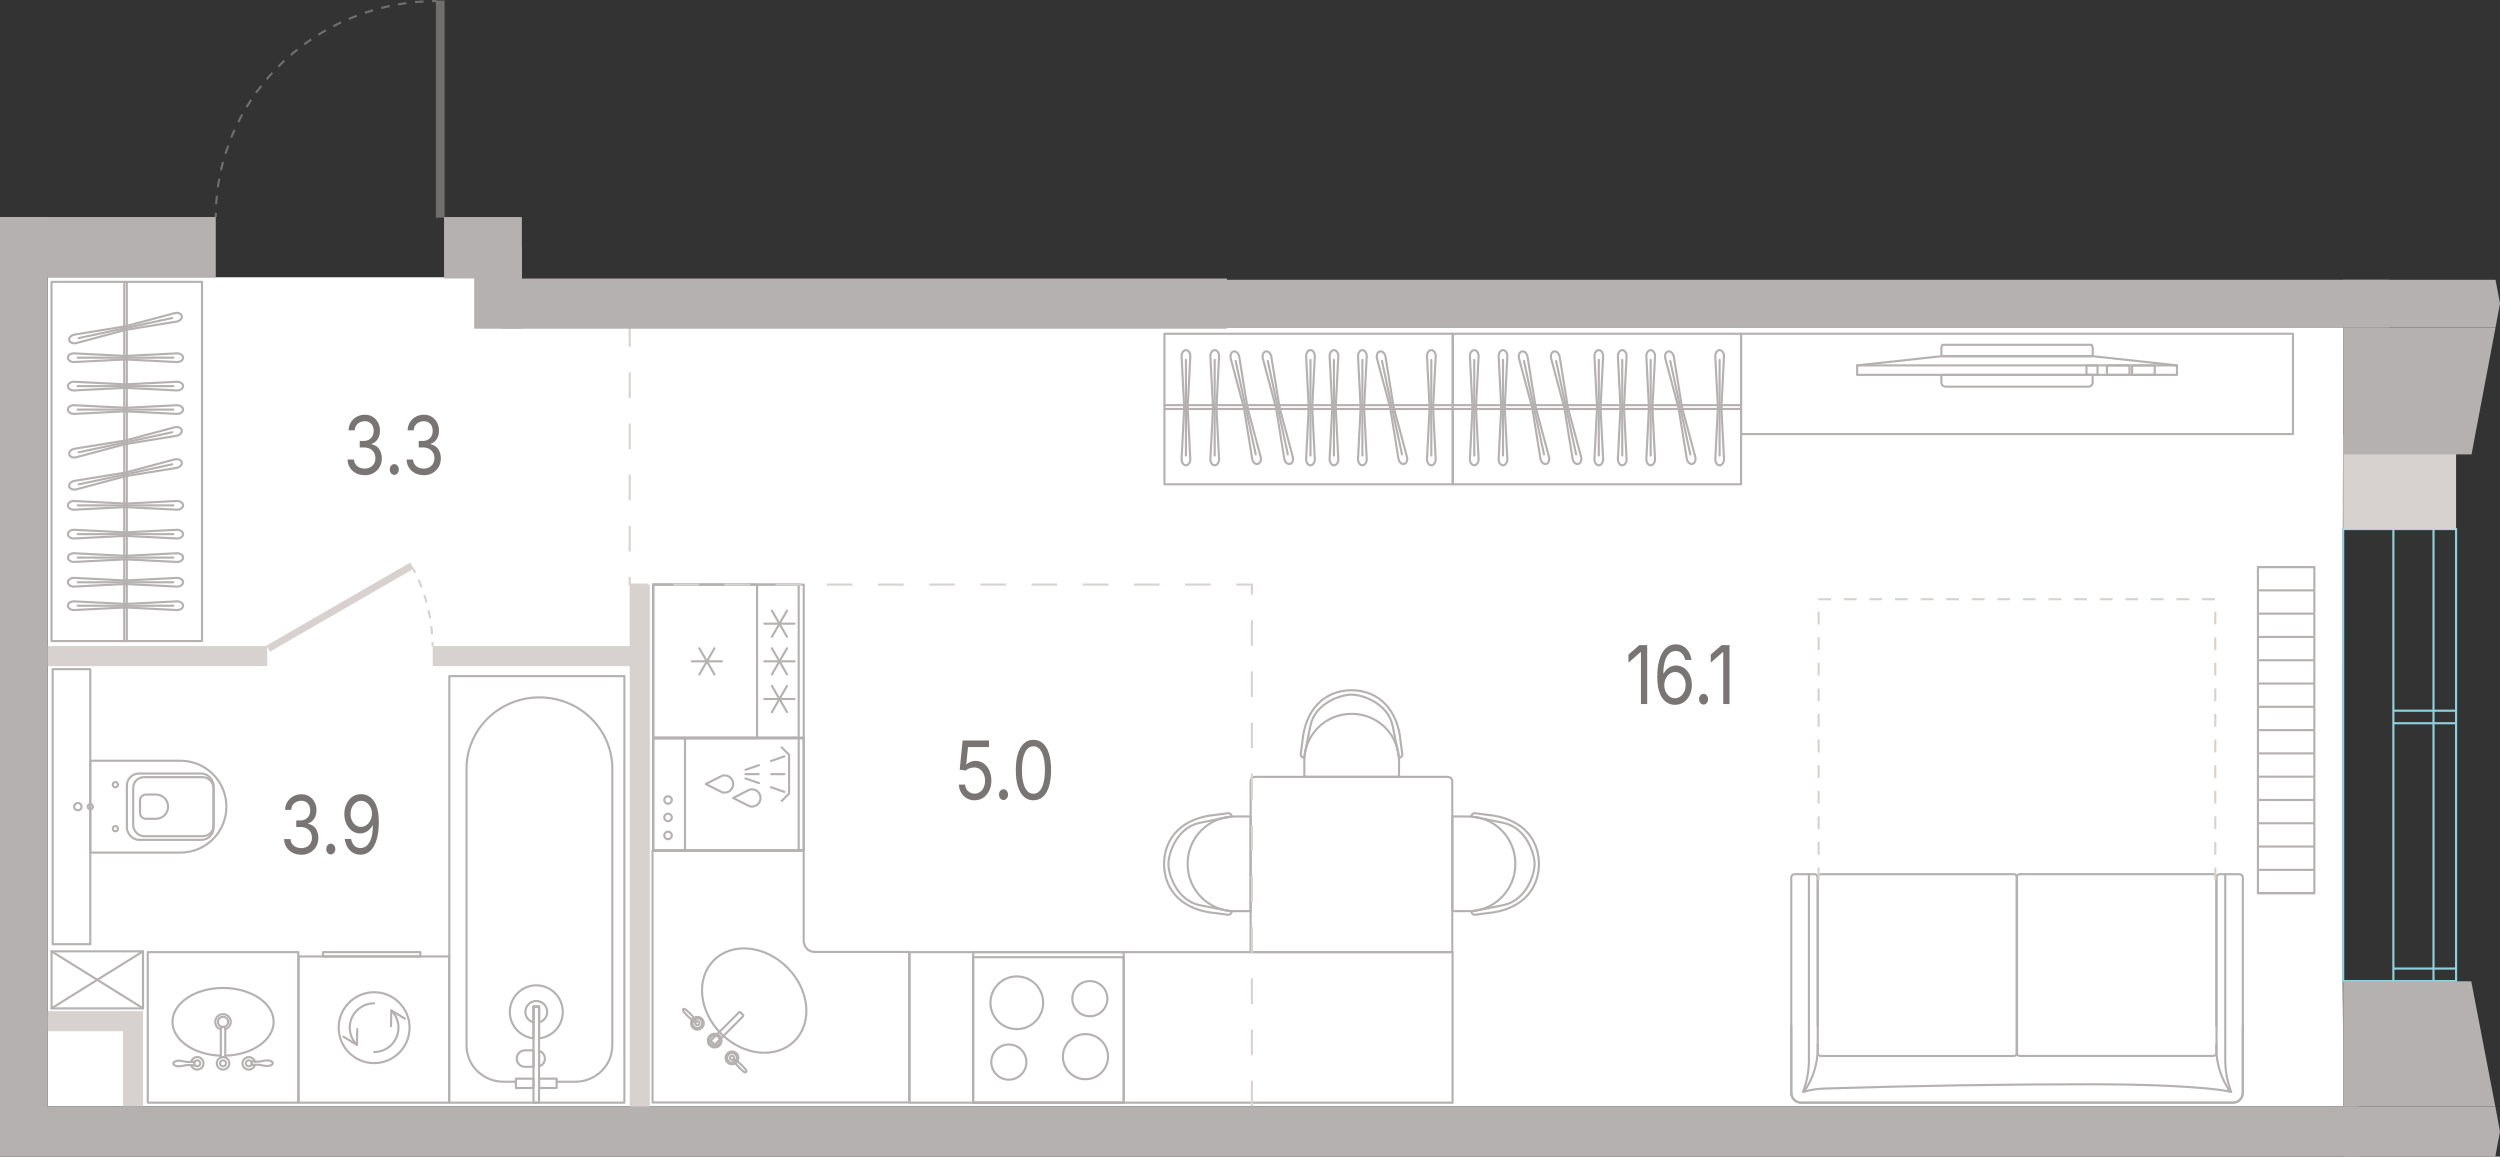 <?xml version="1.0" encoding="UTF-8"?>
<svg id="Layer_1" xmlns="http://www.w3.org/2000/svg" width="586.18" height="271.19" version="1.1" viewBox="0 0 586.18 271.19">
  <rect x="0" y="0" width="586.18" height="271.19" fill="#333333" stroke="none"/>
  <!-- Generator: Adobe Illustrator 29.8.1, SVG Export Plug-In . SVG Version: 2.1.1 Build 2)  -->
  <path id="fl_2" d="M549.27,169.63v60.32h0l.15,15.94v13.53H11.18V65.01h100.88v11.76h437.35v2.66h0l-.15,90.2Z" fill="#fff"/>
  <g id="furniture">
    <g>
      <rect x="152.8" y="137.42" width="36" height="35.29" transform="translate(325.87 -15.73) rotate(90)" fill="none" stroke="#b4b1b0" stroke-linecap="round" stroke-linejoin="round" stroke-width=".5"/>
      <rect x="152.21" y="138.01" width="36" height="34.12" transform="translate(325.28 -15.14) rotate(90)" fill="none" stroke="#b4b1b0" stroke-linecap="round" stroke-linejoin="round" stroke-width=".5"/>
      <g>
        <line x1="162.21" y1="155.07" x2="169.28" y2="155.07" fill="none" stroke="#b4b1b0" stroke-linecap="round" stroke-linejoin="round" stroke-width=".5"/>
        <line x1="163.98" y1="158.13" x2="167.52" y2="152.01" fill="none" stroke="#b4b1b0" stroke-linecap="round" stroke-linejoin="round" stroke-width=".5"/>
        <line x1="167.52" y1="158.13" x2="163.98" y2="152.01" fill="none" stroke="#b4b1b0" stroke-linecap="round" stroke-linejoin="round" stroke-width=".5"/>
      </g>
      <g>
        <g>
          <line x1="179.22" y1="163.9" x2="186.29" y2="163.9" fill="none" stroke="#b4b1b0" stroke-linecap="round" stroke-linejoin="round" stroke-width=".5"/>
          <line x1="180.99" y1="166.96" x2="184.53" y2="160.83" fill="none" stroke="#b4b1b0" stroke-linecap="round" stroke-linejoin="round" stroke-width=".5"/>
          <line x1="184.53" y1="166.96" x2="180.99" y2="160.83" fill="none" stroke="#b4b1b0" stroke-linecap="round" stroke-linejoin="round" stroke-width=".5"/>
        </g>
        <g>
          <line x1="179.22" y1="155.07" x2="186.29" y2="155.07" fill="none" stroke="#b4b1b0" stroke-linecap="round" stroke-linejoin="round" stroke-width=".5"/>
          <line x1="180.99" y1="158.13" x2="184.53" y2="152.01" fill="none" stroke="#b4b1b0" stroke-linecap="round" stroke-linejoin="round" stroke-width=".5"/>
          <line x1="184.53" y1="158.13" x2="180.99" y2="152.01" fill="none" stroke="#b4b1b0" stroke-linecap="round" stroke-linejoin="round" stroke-width=".5"/>
        </g>
        <g>
          <line x1="179.22" y1="146.24" x2="186.29" y2="146.24" fill="none" stroke="#b4b1b0" stroke-linecap="round" stroke-linejoin="round" stroke-width=".5"/>
          <line x1="180.99" y1="149.31" x2="184.53" y2="143.18" fill="none" stroke="#b4b1b0" stroke-linecap="round" stroke-linejoin="round" stroke-width=".5"/>
          <line x1="184.53" y1="149.31" x2="180.99" y2="143.18" fill="none" stroke="#b4b1b0" stroke-linecap="round" stroke-linejoin="round" stroke-width=".5"/>
        </g>
      </g>
      <rect x="147.33" y="142.89" width="36" height="24.37" transform="translate(320.4 -10.26) rotate(90)" fill="none" stroke="#b4b1b0" stroke-linecap="round" stroke-linejoin="round" stroke-width=".5"/>
    </g>
    <g>
      <g>
        <rect x="228.17" y="223.25" width="35.3" height="35.29" transform="translate(491.65 481.79) rotate(180)" fill="none" stroke="#b4b1b0" stroke-linecap="round" stroke-linejoin="round" stroke-width=".5"/>
        <rect x="228.17" y="224.42" width="35.3" height="34.12" transform="translate(491.65 482.97) rotate(180)" fill="none" stroke="#b4b1b0" stroke-linecap="round" stroke-linejoin="round" stroke-width=".5"/>
      </g>
      <path d="M240.66,249.03c0-2.27-1.84-4.12-4.12-4.12s-4.11,1.84-4.11,4.12,1.84,4.12,4.11,4.12,4.12-1.84,4.12-4.12" fill="none" stroke="#b4b1b0" stroke-linecap="round" stroke-linejoin="round" stroke-width=".5"/>
      <path d="M259.65,234.16c0-2.27-1.84-4.12-4.12-4.12s-4.11,1.84-4.11,4.12,1.84,4.12,4.11,4.12c2.28,0,4.12-1.84,4.12-4.12" fill="none" stroke="#b4b1b0" stroke-linecap="round" stroke-linejoin="round" stroke-width=".5"/>
      <path d="M259.8,247.76c0-2.92-2.37-5.29-5.29-5.29-2.92,0-5.29,2.37-5.29,5.29s2.37,5.29,5.29,5.29c2.92,0,5.29-2.37,5.29-5.29" fill="none" stroke="#b4b1b0" stroke-linecap="round" stroke-linejoin="round" stroke-width=".5"/>
      <path d="M244.59,235.12c0-3.41-2.77-6.18-6.18-6.18s-6.18,2.77-6.18,6.18,2.77,6.18,6.18,6.18,6.18-2.77,6.18-6.18" fill="none" stroke="#b4b1b0" stroke-linecap="round" stroke-linejoin="round" stroke-width=".5"/>
    </g>
    <g>
      <rect x="75.88" y="188.02" width="100.01" height="41.05" transform="translate(334.42 82.66) rotate(90)" fill="none" stroke="#b4b1b0" stroke-linecap="round" stroke-linejoin="round" stroke-width=".5"/>
      <g>
        <path d="M120.89,253.64h-2.81c-4.8,0-8.69-3.8-8.69-8.5v-35.91s0-3.07,0-3.07v-25.93c0-9.23,7.65-16.71,17.09-16.71h0c9.44,0,17.09,7.48,17.09,16.71v25.93s0,3.07,0,3.07v35.91c0,4.69-3.89,8.5-8.69,8.5h-4.36" fill="none" stroke="#b4b1b0" stroke-linecap="round" stroke-linejoin="round" stroke-width=".5"/>
        <rect x="114.48" y="246.63" width="22.52" height="1.3" transform="translate(-121.54 373.03) rotate(-90)" fill="none" stroke="#b4b1b0" stroke-linecap="round" stroke-linejoin="round" stroke-width=".5"/>
        <g>
          <rect x="120.97" y="252.91" width="4.12" height="2.19" fill="none" stroke="#b4b1b0" stroke-linecap="round" stroke-linejoin="round" stroke-width=".5"/>
          <rect x="126.4" y="252.91" width="4.12" height="2.19" fill="none" stroke="#b4b1b0" stroke-linecap="round" stroke-linejoin="round" stroke-width=".5"/>
        </g>
        <g>
          <path d="M126.4,246.39c.78.24,1.36.95,1.36,1.82s-.58,1.58-1.36,1.82v-3.64Z" fill="none" stroke="#b4b1b0" stroke-linecap="round" stroke-linejoin="round" stroke-width=".5"/>
          <path d="M123.07,246.27h2.03v3.87h-2.03c-1.06,0-1.92-.87-1.92-1.93s.86-1.93,1.92-1.93Z" fill="none" stroke="#b4b1b0" stroke-linecap="round" stroke-linejoin="round" stroke-width=".5"/>
        </g>
        <path d="M125.74,231.03c3.43,0,6.22,2.8,6.22,6.25,0,3.23-2.44,5.85-5.56,6.18v-7.44s-1.3,0-1.3,0v7.44c-3.12-.33-5.56-2.96-5.56-6.18,0-3.45,2.78-6.25,6.22-6.25Z" fill="none" stroke="#b4b1b0" stroke-linecap="round" stroke-linejoin="round" stroke-width=".5"/>
        <path d="M125.74,234.7c1.41,0,2.56,1.15,2.56,2.58,0,1.19-.82,2.15-1.91,2.44v-3.7s-1.3,0-1.3,0v3.7c-1.09-.3-1.91-1.25-1.91-2.44,0-1.42,1.15-2.58,2.56-2.58Z" fill="none" stroke="#b4b1b0" stroke-linecap="round" stroke-linejoin="round" stroke-width=".5"/>
      </g>
    </g>
    <g>
      <circle cx="52.3" cy="249.32" r="1.47" fill="none" stroke="#b4b1b0" stroke-linecap="round" stroke-linejoin="round" stroke-width=".5"/>
      <path d="M52.82,241.32c.74-.22,1.28-.91,1.28-1.73,0-1-.81-1.81-1.81-1.81s-1.81.81-1.81,1.81.54,1.5,1.28,1.73" fill="none" stroke="#b4b1b0" stroke-linecap="round" stroke-linejoin="round" stroke-width=".5"/>
      <path d="M52.82,247.85v-6.54c0-.29-.23-.52-.52-.52h0c-.29,0-.52.23-.52.52v6.64" fill="none" stroke="#b4b1b0" stroke-linecap="round" stroke-linejoin="round" stroke-width=".5"/>
      <circle cx="52.3" cy="249.32" r=".7" fill="none" stroke="#b4b1b0" stroke-linecap="round" stroke-linejoin="round" stroke-width=".5"/>
      <g>
        <circle cx="46.25" cy="249.32" r=".7" fill="none" stroke="#b4b1b0" stroke-linecap="round" stroke-linejoin="round" stroke-width=".5"/>
        <path d="M40.65,249.38c0,.38.59.64,1.32.64s1.38-.3,2.24-.3c.51,0,1.34.06,1.34.06v-.84s-.83.06-1.34.06c-.86,0-1.51-.3-2.24-.3s-1.32.26-1.32.64v.03Z" fill="none" stroke="#b4b1b0" stroke-linecap="round" stroke-linejoin="round" stroke-width=".5"/>
        <path d="M44.84,249.74c.18.61.74,1.05,1.41,1.05.81,0,1.47-.66,1.47-1.47,0-.81-.66-1.47-1.47-1.47-.69,0-1.27.48-1.43,1.13" fill="none" stroke="#b4b1b0" stroke-linecap="round" stroke-linejoin="round" stroke-width=".5"/>
        <circle cx="58.34" cy="249.32" r=".7" fill="none" stroke="#b4b1b0" stroke-linecap="round" stroke-linejoin="round" stroke-width=".5"/>
        <path d="M63.94,249.27c0-.38-.59-.64-1.32-.64-.73,0-1.38.3-2.24.3-.51,0-1.34-.06-1.34-.06v.84s.83-.06,1.34-.06c.86,0,1.51.3,2.24.3s1.32-.26,1.32-.64v-.03Z" fill="none" stroke="#b4b1b0" stroke-linecap="round" stroke-linejoin="round" stroke-width=".5"/>
        <path d="M59.75,248.91c-.18-.61-.74-1.05-1.41-1.05-.81,0-1.47.66-1.47,1.47s.66,1.47,1.47,1.47c.69,0,1.27-.48,1.43-1.13" fill="none" stroke="#b4b1b0" stroke-linecap="round" stroke-linejoin="round" stroke-width=".5"/>
      </g>
      <circle cx="52.3" cy="239.59" r="1.18" fill="none" stroke="#b4b1b0" stroke-linecap="round" stroke-linejoin="round" stroke-width=".5"/>
      <path d="M52.82,247.53c6.31-.18,11.34-3.67,11.34-7.94,0-4.39-5.31-7.94-11.86-7.94-6.55,0-11.86,3.56-11.86,7.94,0,4.27,5.03,7.75,11.34,7.94" fill="none" stroke="#b4b1b0" stroke-linecap="round" stroke-linejoin="round" stroke-width=".5"/>
    </g>
    <g>
      <rect x="70" y="224.27" width="35.29" height="34.28" fill="none" stroke="#b4b1b0" stroke-linecap="round" stroke-linejoin="round" stroke-width=".5"/>
      <circle cx="87.72" cy="240.96" r="8.31" fill="none" stroke="#b4b1b0" stroke-linecap="round" stroke-linejoin="round" stroke-width=".5"/>
      <rect x="75.73" y="223.25" width="22.82" height="1.02" fill="none" stroke="#b4b1b0" stroke-linecap="round" stroke-linejoin="round" stroke-width=".5"/>
      <path d="M91.76,236.92c1.07,1.07,1.67,2.52,1.67,4.04,0,3.16-2.56,5.71-5.71,5.71" fill="none" stroke="#b4b1b0" stroke-linecap="round" stroke-linejoin="round" stroke-width=".5"/>
      <polyline points="91.67 240.63 91.76 236.92 94.93 238.85" fill="none" stroke="#b4b1b0" stroke-linecap="round" stroke-linejoin="round" stroke-width=".5"/>
      <path d="M83.68,245c-1.07-1.08-1.67-2.52-1.67-4.04,0-3.16,2.56-5.71,5.71-5.71" fill="none" stroke="#b4b1b0" stroke-linecap="round" stroke-linejoin="round" stroke-width=".5"/>
      <polyline points="83.77 241.29 83.68 245 80.51 243.07" fill="none" stroke="#b4b1b0" stroke-linecap="round" stroke-linejoin="round" stroke-width=".5"/>
    </g>
    <rect x="213.27" y="223.25" width="127.32" height="35.29" fill="none" stroke="#b4b1b0" stroke-linecap="round" stroke-linejoin="round" stroke-width=".5"/>
    <rect x="153.15" y="173.07" width="35.29" height="26.34" fill="none" stroke="#b4b1b0" stroke-linecap="round" stroke-linejoin="round" stroke-width=".5"/>
    <rect x="34.65" y="223.25" width="35.3" height="35.29" fill="none" stroke="#b4b1b0" stroke-linecap="round" stroke-linejoin="round" stroke-width=".5"/>
    <g>
      <rect x="461.18" y="25.31" width="23.53" height="129.41" transform="translate(562.95 -382.93) rotate(90)" fill="none" stroke="#b4b1b0" stroke-linecap="round" stroke-linejoin="round" stroke-width=".5"/>
      <g>
        <polygon points="490.68 83.52 510.44 85.67 510.44 87.9 435.45 87.9 435.45 85.67 455.2 83.52 490.68 83.52" fill="none" stroke="#b4b1b0" stroke-linecap="round" stroke-linejoin="round" stroke-width=".5"/>
        <line x1="510.44" y1="85.67" x2="435.45" y2="85.67" fill="none" stroke="#b4b1b0" stroke-linecap="round" stroke-linejoin="round" stroke-width=".5"/>
        <rect x="501.46" y="84.13" width="2.23" height="5.3" rx=".14" ry=".14" transform="translate(589.35 -415.79) rotate(90)" fill="none" stroke="#b4b1b0" stroke-linecap="round" stroke-linejoin="round" stroke-width=".5"/>
        <rect x="495.55" y="84.13" width="2.23" height="5.3" rx=".14" ry=".14" transform="translate(583.44 -409.88) rotate(90)" fill="none" stroke="#b4b1b0" stroke-linecap="round" stroke-linejoin="round" stroke-width=".5"/>
        <rect x="489.41" y="85.49" width="2.23" height="2.59" rx=".1" ry=".1" transform="translate(577.3 -403.74) rotate(90)" fill="none" stroke="#b4b1b0" stroke-linecap="round" stroke-linejoin="round" stroke-width=".5"/>
        <path d="M455.2,87.9v1.76c0,.55.45,1,1,1h33.47c.55,0,1-.45,1-1v-1.76s-35.47,0-35.47,0Z" fill="none" stroke="#b4b1b0" stroke-linecap="round" stroke-linejoin="round" stroke-width=".5"/>
        <polygon points="490.68 83.52 490.68 81.45 490.43 80.84 455.45 80.84 455.2 81.45 455.2 83.52 490.68 83.52" fill="none" stroke="#b4b1b0" stroke-linecap="round" stroke-linejoin="round" stroke-width=".5"/>
      </g>
    </g>
    <g>
      <path d="M296.34,179.05h40.04c.58,0,1.05.47,1.05,1.05v45.18c0,.58-.47,1.05-1.05,1.05h-40.04v-47.29h0Z" transform="translate(114.19 519.59) rotate(-90)" fill="none" stroke="#b4b1b0" stroke-linecap="round" stroke-linejoin="round" stroke-width=".5"/>
      <g>
        <path d="M328.02,177.71s.31.02.57-.28c.26-.3.21-.57.21-.57l-.39-2.94c-.65-7.39-4.95-12-11.52-12.09h0c-6.57.09-10.87,4.7-11.52,12.09l-.39,2.93s-.04.27.22.57c.26.3.57.28.57.28" fill="none" stroke="#b4b1b0" stroke-linecap="round" stroke-linejoin="round" stroke-width=".5"/>
        <path d="M327.95,177.38s-.3-1.86-1.42-7.21c-1.12-5.34-7.18-7.3-9.64-7.3h0c-2.46,0-8.52,1.95-9.64,7.3-1.12,5.34-1.42,7.21-1.42,7.21" fill="none" stroke="#b4b1b0" stroke-linecap="round" stroke-linejoin="round" stroke-width=".5"/>
        <path d="M305.83,178.43v.34s0,0,0,0v3.37s22.2,0,22.2,0v-1.08s0-2.3,0-2.3v-.35c0-6.09-4.94-11.03-11.03-11.03h-.15c-6.09,0-11.03,4.94-11.03,11.03Z" fill="none" stroke="#b4b1b0" stroke-linecap="round" stroke-linejoin="round" stroke-width=".5"/>
      </g>
      <g>
        <path d="M288.81,191.45s.02-.31-.28-.57c-.3-.26-.57-.21-.57-.21l-2.94.39c-7.39.65-12,4.95-12.09,11.52h0c.09,6.57,4.7,10.87,12.09,11.52l2.93.39s.27.04.57-.22c.3-.26.28-.57.28-.57" fill="none" stroke="#b4b1b0" stroke-linecap="round" stroke-linejoin="round" stroke-width=".5"/>
        <path d="M288.47,191.52s-1.86.3-7.21,1.42-7.3,7.18-7.3,9.64h0c0,2.46,1.95,8.52,7.3,9.64,5.34,1.12,7.21,1.42,7.21,1.42" fill="none" stroke="#b4b1b0" stroke-linecap="round" stroke-linejoin="round" stroke-width=".5"/>
        <path d="M289.52,213.64h.34s0,0,0,0h3.37s0-22.2,0-22.2h-1.08s-2.3,0-2.3,0h-.35c-6.09,0-11.03,4.94-11.03,11.03v.15c0,6.09,4.94,11.03,11.03,11.03Z" fill="none" stroke="#b4b1b0" stroke-linecap="round" stroke-linejoin="round" stroke-width=".5"/>
      </g>
      <g>
        <path d="M344.97,191.45s-.02-.31.28-.57c.3-.26.57-.21.57-.21l2.94.39c7.39.65,12,4.95,12.09,11.52h0c-.09,6.57-4.7,10.87-12.09,11.52l-2.93.39s-.27.04-.57-.22c-.3-.26-.28-.57-.28-.57" fill="none" stroke="#b4b1b0" stroke-linecap="round" stroke-linejoin="round" stroke-width=".5"/>
        <path d="M345.31,191.52s1.86.3,7.21,1.42c5.34,1.12,7.3,7.18,7.3,9.64h0c0,2.46-1.95,8.52-7.3,9.64-5.34,1.12-7.21,1.42-7.21,1.42" fill="none" stroke="#b4b1b0" stroke-linecap="round" stroke-linejoin="round" stroke-width=".5"/>
        <path d="M344.26,213.64h-.34s0,0,0,0h-3.37v-22.2h3.72c6.09,0,11.03,4.94,11.03,11.03v.15c0,6.09-4.94,11.03-11.03,11.03Z" fill="none" stroke="#b4b1b0" stroke-linecap="round" stroke-linejoin="round" stroke-width=".5"/>
      </g>
    </g>
    <g>
      <rect x="356.79" y="62.1" width="35.29" height="67.6" transform="translate(470.33 -278.54) rotate(90)" fill="none" stroke="#b4b1b0" stroke-linecap="round" stroke-linejoin="round" stroke-width=".5"/>
      <g>
        <g>
          <g>
            <path d="M353.43,83.51l-.61,12.11.61,12.06c0,.78-.46,1.42-1.02,1.42s-1.02-.63-1.02-1.42l.61-12.1-.61-12.07c0-.78.46-1.42,1.02-1.42s1.02.63,1.02,1.42Z" fill="none" stroke="#b4b1b0" stroke-linecap="round" stroke-linejoin="round" stroke-width=".5"/>
            <line x1="352.41" y1="84.39" x2="352.41" y2="106.8" fill="none" stroke="#b4b1b0" stroke-linecap="round" stroke-linejoin="round" stroke-width=".5"/>
            <line x1="352.83" y1="95.61" x2="352" y2="95.61" fill="none" stroke="#b4b1b0" stroke-linecap="round" stroke-linejoin="round" stroke-width=".5"/>
          </g>
          <g>
            <path d="M388.06,83.51l-.61,12.11.61,12.06c0,.78-.46,1.42-1.02,1.42s-1.02-.63-1.02-1.42l.61-12.1-.61-12.07c0-.78.46-1.42,1.02-1.42s1.02.63,1.02,1.42Z" fill="none" stroke="#b4b1b0" stroke-linecap="round" stroke-linejoin="round" stroke-width=".5"/>
            <line x1="387.04" y1="84.39" x2="387.04" y2="106.8" fill="none" stroke="#b4b1b0" stroke-linecap="round" stroke-linejoin="round" stroke-width=".5"/>
            <line x1="387.45" y1="95.61" x2="386.62" y2="95.61" fill="none" stroke="#b4b1b0" stroke-linecap="round" stroke-linejoin="round" stroke-width=".5"/>
          </g>
          <g>
            <path d="M381.39,83.51l-.61,12.11.61,12.06c0,.78-.46,1.42-1.02,1.42s-1.02-.63-1.02-1.42l.61-12.1-.61-12.07c0-.78.46-1.42,1.02-1.42s1.02.63,1.02,1.42Z" fill="none" stroke="#b4b1b0" stroke-linecap="round" stroke-linejoin="round" stroke-width=".5"/>
            <line x1="380.37" y1="84.39" x2="380.37" y2="106.8" fill="none" stroke="#b4b1b0" stroke-linecap="round" stroke-linejoin="round" stroke-width=".5"/>
            <line x1="380.79" y1="95.61" x2="379.96" y2="95.61" fill="none" stroke="#b4b1b0" stroke-linecap="round" stroke-linejoin="round" stroke-width=".5"/>
          </g>
          <g>
            <path d="M375.89,83.51l-.61,12.11.61,12.06c0,.78-.46,1.42-1.02,1.42s-1.02-.63-1.02-1.42l.61-12.1-.61-12.07c0-.78.46-1.42,1.02-1.42s1.02.63,1.02,1.42Z" fill="none" stroke="#b4b1b0" stroke-linecap="round" stroke-linejoin="round" stroke-width=".5"/>
            <line x1="374.87" y1="84.39" x2="374.87" y2="106.8" fill="none" stroke="#b4b1b0" stroke-linecap="round" stroke-linejoin="round" stroke-width=".5"/>
            <line x1="375.28" y1="95.61" x2="374.46" y2="95.61" fill="none" stroke="#b4b1b0" stroke-linecap="round" stroke-linejoin="round" stroke-width=".5"/>
          </g>
          <g>
            <path d="M346.69,83.51l-.61,12.11.61,12.06c0,.78-.46,1.42-1.02,1.42s-1.02-.63-1.02-1.42l.61-12.1-.61-12.07c0-.78.46-1.42,1.02-1.42s1.02.63,1.02,1.42Z" fill="none" stroke="#b4b1b0" stroke-linecap="round" stroke-linejoin="round" stroke-width=".5"/>
            <line x1="345.67" y1="84.39" x2="345.67" y2="106.8" fill="none" stroke="#b4b1b0" stroke-linecap="round" stroke-linejoin="round" stroke-width=".5"/>
            <line x1="346.08" y1="95.61" x2="345.25" y2="95.61" fill="none" stroke="#b4b1b0" stroke-linecap="round" stroke-linejoin="round" stroke-width=".5"/>
          </g>
          <g>
            <path d="M404.23,83.51l-.61,12.11.61,12.06c0,.78-.46,1.42-1.02,1.42s-1.02-.63-1.02-1.42l.61-12.1-.61-12.07c0-.78.46-1.42,1.02-1.42s1.02.63,1.02,1.42Z" fill="none" stroke="#b4b1b0" stroke-linecap="round" stroke-linejoin="round" stroke-width=".5"/>
            <line x1="403.2" y1="84.39" x2="403.2" y2="106.8" fill="none" stroke="#b4b1b0" stroke-linecap="round" stroke-linejoin="round" stroke-width=".5"/>
            <line x1="403.62" y1="95.61" x2="402.79" y2="95.61" fill="none" stroke="#b4b1b0" stroke-linecap="round" stroke-linejoin="round" stroke-width=".5"/>
          </g>
          <g>
            <path d="M392.45,83.57l1.94,11.96,3.12,11.66c.16.76-.15,1.48-.7,1.6-.55.12-1.13-.4-1.3-1.17l-1.94-11.96-3.12-11.66c-.16-.76.15-1.48.7-1.6s1.13.4,1.3,1.17Z" fill="none" stroke="#b4b1b0" stroke-linecap="round" stroke-linejoin="round" stroke-width=".5"/>
            <line x1="391.63" y1="84.64" x2="396.33" y2="106.55" fill="none" stroke="#b4b1b0" stroke-linecap="round" stroke-linejoin="round" stroke-width=".5"/>
            <line x1="394.39" y1="95.53" x2="393.58" y2="95.7" fill="none" stroke="#b4b1b0" stroke-linecap="round" stroke-linejoin="round" stroke-width=".5"/>
          </g>
          <g>
            <path d="M365.68,83.57l1.94,11.96,3.12,11.66c.16.76-.15,1.48-.7,1.6s-1.13-.4-1.3-1.17l-1.94-11.96-3.12-11.66c-.16-.76.15-1.48.7-1.6s1.13.4,1.3,1.17Z" fill="none" stroke="#b4b1b0" stroke-linecap="round" stroke-linejoin="round" stroke-width=".5"/>
            <line x1="364.86" y1="84.64" x2="369.56" y2="106.55" fill="none" stroke="#b4b1b0" stroke-linecap="round" stroke-linejoin="round" stroke-width=".5"/>
            <line x1="367.62" y1="95.53" x2="366.81" y2="95.7" fill="none" stroke="#b4b1b0" stroke-linecap="round" stroke-linejoin="round" stroke-width=".5"/>
          </g>
          <g>
            <path d="M358.15,83.57l1.94,11.96,3.12,11.66c.16.76-.15,1.48-.7,1.6s-1.13-.4-1.3-1.17l-1.94-11.96-3.12-11.66c-.16-.76.15-1.48.7-1.6s1.13.4,1.3,1.17Z" fill="none" stroke="#b4b1b0" stroke-linecap="round" stroke-linejoin="round" stroke-width=".5"/>
            <line x1="357.33" y1="84.64" x2="362.03" y2="106.55" fill="none" stroke="#b4b1b0" stroke-linecap="round" stroke-linejoin="round" stroke-width=".5"/>
            <line x1="360.09" y1="95.53" x2="359.28" y2="95.7" fill="none" stroke="#b4b1b0" stroke-linecap="round" stroke-linejoin="round" stroke-width=".5"/>
          </g>
        </g>
        <g>
          <line x1="340.64" y1="95.9" x2="408.24" y2="95.9" fill="none" stroke="#b4b1b0" stroke-linecap="round" stroke-linejoin="round" stroke-width=".5"/>
          <line x1="408.24" y1="95" x2="340.64" y2="95" fill="none" stroke="#b4b1b0" stroke-linecap="round" stroke-linejoin="round" stroke-width=".5"/>
        </g>
      </g>
    </g>
    <g>
      <rect x="289.19" y="62.1" width="35.29" height="67.6" transform="translate(402.73 -210.94) rotate(90)" fill="none" stroke="#b4b1b0" stroke-linecap="round" stroke-linejoin="round" stroke-width=".5"/>
      <g>
        <g>
          <g>
            <path d="M285.84,83.51l-.61,12.11.61,12.06c0,.78-.46,1.42-1.02,1.42s-1.02-.63-1.02-1.42l.61-12.1-.61-12.07c0-.78.46-1.42,1.02-1.42s1.02.63,1.02,1.42Z" fill="none" stroke="#b4b1b0" stroke-linecap="round" stroke-linejoin="round" stroke-width=".5"/>
            <line x1="284.81" y1="84.39" x2="284.81" y2="106.8" fill="none" stroke="#b4b1b0" stroke-linecap="round" stroke-linejoin="round" stroke-width=".5"/>
            <line x1="285.23" y1="95.61" x2="284.4" y2="95.61" fill="none" stroke="#b4b1b0" stroke-linecap="round" stroke-linejoin="round" stroke-width=".5"/>
          </g>
          <g>
            <path d="M320.46,83.51l-.61,12.11.61,12.06c0,.78-.46,1.42-1.02,1.42s-1.02-.63-1.02-1.42l.61-12.1-.61-12.07c0-.78.46-1.42,1.02-1.42s1.02.63,1.02,1.42Z" fill="none" stroke="#b4b1b0" stroke-linecap="round" stroke-linejoin="round" stroke-width=".5"/>
            <line x1="319.44" y1="84.39" x2="319.44" y2="106.8" fill="none" stroke="#b4b1b0" stroke-linecap="round" stroke-linejoin="round" stroke-width=".5"/>
            <line x1="319.85" y1="95.61" x2="319.02" y2="95.61" fill="none" stroke="#b4b1b0" stroke-linecap="round" stroke-linejoin="round" stroke-width=".5"/>
          </g>
          <g>
            <path d="M313.8,83.51l-.61,12.11.61,12.06c0,.78-.46,1.42-1.02,1.42s-1.02-.63-1.02-1.42l.61-12.1-.61-12.07c0-.78.46-1.42,1.02-1.42s1.02.63,1.02,1.42Z" fill="none" stroke="#b4b1b0" stroke-linecap="round" stroke-linejoin="round" stroke-width=".5"/>
            <line x1="312.77" y1="84.39" x2="312.77" y2="106.8" fill="none" stroke="#b4b1b0" stroke-linecap="round" stroke-linejoin="round" stroke-width=".5"/>
            <line x1="313.19" y1="95.61" x2="312.36" y2="95.61" fill="none" stroke="#b4b1b0" stroke-linecap="round" stroke-linejoin="round" stroke-width=".5"/>
          </g>
          <g>
            <path d="M308.29,83.51l-.61,12.11.61,12.06c0,.78-.46,1.42-1.02,1.42s-1.02-.63-1.02-1.42l.61-12.1-.61-12.07c0-.78.46-1.42,1.02-1.42s1.02.63,1.02,1.42Z" fill="none" stroke="#b4b1b0" stroke-linecap="round" stroke-linejoin="round" stroke-width=".5"/>
            <line x1="307.27" y1="84.39" x2="307.27" y2="106.8" fill="none" stroke="#b4b1b0" stroke-linecap="round" stroke-linejoin="round" stroke-width=".5"/>
            <line x1="307.69" y1="95.61" x2="306.86" y2="95.61" fill="none" stroke="#b4b1b0" stroke-linecap="round" stroke-linejoin="round" stroke-width=".5"/>
          </g>
          <g>
            <path d="M279.09,83.51l-.61,12.11.61,12.06c0,.78-.46,1.42-1.02,1.42s-1.02-.63-1.02-1.42l.61-12.1-.61-12.07c0-.78.46-1.42,1.02-1.42s1.02.63,1.02,1.42Z" fill="none" stroke="#b4b1b0" stroke-linecap="round" stroke-linejoin="round" stroke-width=".5"/>
            <line x1="278.07" y1="84.39" x2="278.07" y2="106.8" fill="none" stroke="#b4b1b0" stroke-linecap="round" stroke-linejoin="round" stroke-width=".5"/>
            <line x1="278.48" y1="95.61" x2="277.65" y2="95.61" fill="none" stroke="#b4b1b0" stroke-linecap="round" stroke-linejoin="round" stroke-width=".5"/>
          </g>
          <g>
            <path d="M336.63,83.51l-.61,12.11.61,12.06c0,.78-.46,1.42-1.02,1.42s-1.02-.63-1.02-1.42l.61-12.1-.61-12.07c0-.78.46-1.42,1.02-1.42s1.02.63,1.02,1.42Z" fill="none" stroke="#b4b1b0" stroke-linecap="round" stroke-linejoin="round" stroke-width=".5"/>
            <line x1="335.6" y1="84.39" x2="335.6" y2="106.8" fill="none" stroke="#b4b1b0" stroke-linecap="round" stroke-linejoin="round" stroke-width=".5"/>
            <line x1="336.02" y1="95.61" x2="335.19" y2="95.61" fill="none" stroke="#b4b1b0" stroke-linecap="round" stroke-linejoin="round" stroke-width=".5"/>
          </g>
          <g>
            <path d="M324.85,83.57l1.94,11.96,3.12,11.66c.16.76-.15,1.48-.7,1.6-.55.12-1.13-.4-1.3-1.17l-1.94-11.96-3.12-11.66c-.16-.76.15-1.48.7-1.6s1.13.4,1.3,1.17Z" fill="none" stroke="#b4b1b0" stroke-linecap="round" stroke-linejoin="round" stroke-width=".5"/>
            <line x1="324.03" y1="84.64" x2="328.73" y2="106.55" fill="none" stroke="#b4b1b0" stroke-linecap="round" stroke-linejoin="round" stroke-width=".5"/>
            <line x1="326.79" y1="95.53" x2="325.98" y2="95.7" fill="none" stroke="#b4b1b0" stroke-linecap="round" stroke-linejoin="round" stroke-width=".5"/>
          </g>
          <g>
            <path d="M298.08,83.57l1.94,11.96,3.12,11.66c.16.76-.15,1.48-.7,1.6s-1.13-.4-1.3-1.17l-1.94-11.96-3.12-11.66c-.16-.76.15-1.48.7-1.6s1.13.4,1.3,1.17Z" fill="none" stroke="#b4b1b0" stroke-linecap="round" stroke-linejoin="round" stroke-width=".5"/>
            <line x1="297.26" y1="84.64" x2="301.96" y2="106.55" fill="none" stroke="#b4b1b0" stroke-linecap="round" stroke-linejoin="round" stroke-width=".5"/>
            <line x1="300.02" y1="95.53" x2="299.21" y2="95.7" fill="none" stroke="#b4b1b0" stroke-linecap="round" stroke-linejoin="round" stroke-width=".5"/>
          </g>
          <g>
            <path d="M290.55,83.57l1.94,11.96,3.12,11.66c.16.76-.15,1.48-.7,1.6s-1.13-.4-1.3-1.17l-1.94-11.96-3.12-11.66c-.16-.76.15-1.48.7-1.6s1.13.4,1.3,1.17Z" fill="none" stroke="#b4b1b0" stroke-linecap="round" stroke-linejoin="round" stroke-width=".5"/>
            <line x1="289.73" y1="84.64" x2="294.43" y2="106.55" fill="none" stroke="#b4b1b0" stroke-linecap="round" stroke-linejoin="round" stroke-width=".5"/>
            <line x1="292.49" y1="95.53" x2="291.68" y2="95.7" fill="none" stroke="#b4b1b0" stroke-linecap="round" stroke-linejoin="round" stroke-width=".5"/>
          </g>
        </g>
        <g>
          <line x1="273.04" y1="95.9" x2="340.64" y2="95.9" fill="none" stroke="#b4b1b0" stroke-linecap="round" stroke-linejoin="round" stroke-width=".5"/>
          <line x1="340.64" y1="95" x2="273.04" y2="95" fill="none" stroke="#b4b1b0" stroke-linecap="round" stroke-linejoin="round" stroke-width=".5"/>
        </g>
      </g>
    </g>
    <g>
      <rect x="12.08" y="66.09" width="35.29" height="84.22" fill="none" stroke="#b4b1b0" stroke-linecap="round" stroke-linejoin="round" stroke-width=".5"/>
      <g>
        <g>
          <g>
            <path d="M17.34,117.47l12.11.61,12.06-.61c.78,0,1.42.46,1.42,1.02s-.63,1.02-1.42,1.02l-12.1-.61-12.07.61c-.78,0-1.42-.46-1.42-1.02s.63-1.02,1.42-1.02Z" fill="none" stroke="#b4b1b0" stroke-linecap="round" stroke-linejoin="round" stroke-width=".5"/>
            <line x1="18.22" y1="118.5" x2="40.64" y2="118.5" fill="none" stroke="#b4b1b0" stroke-linecap="round" stroke-linejoin="round" stroke-width=".5"/>
            <line x1="29.45" y1="118.08" x2="29.45" y2="118.91" fill="none" stroke="#b4b1b0" stroke-linecap="round" stroke-linejoin="round" stroke-width=".5"/>
          </g>
          <g>
            <path d="M17.34,82.85l12.11.61,12.06-.61c.78,0,1.42.46,1.42,1.02s-.63,1.02-1.42,1.02l-12.1-.61-12.07.61c-.78,0-1.42-.46-1.42-1.02s.63-1.02,1.42-1.02Z" fill="none" stroke="#b4b1b0" stroke-linecap="round" stroke-linejoin="round" stroke-width=".5"/>
            <line x1="18.22" y1="83.87" x2="40.64" y2="83.87" fill="none" stroke="#b4b1b0" stroke-linecap="round" stroke-linejoin="round" stroke-width=".5"/>
            <line x1="29.45" y1="83.46" x2="29.45" y2="84.29" fill="none" stroke="#b4b1b0" stroke-linecap="round" stroke-linejoin="round" stroke-width=".5"/>
          </g>
          <g>
            <path d="M17.34,89.51l12.11.61,12.06-.61c.78,0,1.42.46,1.42,1.02s-.63,1.02-1.42,1.02l-12.1-.61-12.07.61c-.78,0-1.42-.46-1.42-1.02s.63-1.02,1.42-1.02Z" fill="none" stroke="#b4b1b0" stroke-linecap="round" stroke-linejoin="round" stroke-width=".5"/>
            <line x1="18.22" y1="90.54" x2="40.64" y2="90.54" fill="none" stroke="#b4b1b0" stroke-linecap="round" stroke-linejoin="round" stroke-width=".5"/>
            <line x1="29.45" y1="90.12" x2="29.45" y2="90.95" fill="none" stroke="#b4b1b0" stroke-linecap="round" stroke-linejoin="round" stroke-width=".5"/>
          </g>
          <g>
            <path d="M17.34,95.01l12.11.61,12.06-.61c.78,0,1.42.46,1.42,1.02s-.63,1.02-1.42,1.02l-12.1-.61-12.07.61c-.78,0-1.42-.46-1.42-1.02s.63-1.02,1.42-1.02Z" fill="none" stroke="#b4b1b0" stroke-linecap="round" stroke-linejoin="round" stroke-width=".5"/>
            <line x1="18.22" y1="96.04" x2="40.64" y2="96.04" fill="none" stroke="#b4b1b0" stroke-linecap="round" stroke-linejoin="round" stroke-width=".5"/>
            <line x1="29.45" y1="95.62" x2="29.45" y2="96.45" fill="none" stroke="#b4b1b0" stroke-linecap="round" stroke-linejoin="round" stroke-width=".5"/>
          </g>
          <g>
            <path d="M17.34,124.22l12.11.61,12.06-.61c.78,0,1.42.46,1.42,1.02s-.63,1.02-1.42,1.02l-12.1-.61-12.07.61c-.78,0-1.42-.46-1.42-1.02s.63-1.02,1.42-1.02Z" fill="none" stroke="#b4b1b0" stroke-linecap="round" stroke-linejoin="round" stroke-width=".5"/>
            <line x1="18.22" y1="125.24" x2="40.64" y2="125.24" fill="none" stroke="#b4b1b0" stroke-linecap="round" stroke-linejoin="round" stroke-width=".5"/>
            <line x1="29.45" y1="124.82" x2="29.45" y2="125.65" fill="none" stroke="#b4b1b0" stroke-linecap="round" stroke-linejoin="round" stroke-width=".5"/>
          </g>
          <g>
            <path d="M17.34,129.72l12.11.61,12.06-.61c.78,0,1.42.46,1.42,1.02s-.63,1.02-1.42,1.02l-12.1-.61-12.07.61c-.78,0-1.42-.46-1.42-1.02s.63-1.02,1.42-1.02Z" fill="none" stroke="#b4b1b0" stroke-linecap="round" stroke-linejoin="round" stroke-width=".5"/>
            <line x1="18.22" y1="130.74" x2="40.64" y2="130.74" fill="none" stroke="#b4b1b0" stroke-linecap="round" stroke-linejoin="round" stroke-width=".5"/>
            <line x1="29.45" y1="130.33" x2="29.45" y2="131.16" fill="none" stroke="#b4b1b0" stroke-linecap="round" stroke-linejoin="round" stroke-width=".5"/>
          </g>
          <g>
            <path d="M17.34,135.5l12.11.61,12.06-.61c.78,0,1.42.46,1.42,1.02s-.63,1.02-1.42,1.02l-12.1-.61-12.07.61c-.78,0-1.42-.46-1.42-1.02s.63-1.02,1.42-1.02Z" fill="none" stroke="#b4b1b0" stroke-linecap="round" stroke-linejoin="round" stroke-width=".5"/>
            <line x1="18.22" y1="136.52" x2="40.64" y2="136.52" fill="none" stroke="#b4b1b0" stroke-linecap="round" stroke-linejoin="round" stroke-width=".5"/>
            <line x1="29.45" y1="136.11" x2="29.45" y2="136.94" fill="none" stroke="#b4b1b0" stroke-linecap="round" stroke-linejoin="round" stroke-width=".5"/>
          </g>
          <g>
            <path d="M17.34,141l12.11.61,12.06-.61c.78,0,1.42.46,1.42,1.02s-.63,1.02-1.42,1.02l-12.1-.61-12.07.61c-.78,0-1.42-.46-1.42-1.02s.63-1.02,1.42-1.02Z" fill="none" stroke="#b4b1b0" stroke-linecap="round" stroke-linejoin="round" stroke-width=".5"/>
            <line x1="18.22" y1="142.02" x2="40.64" y2="142.02" fill="none" stroke="#b4b1b0" stroke-linecap="round" stroke-linejoin="round" stroke-width=".5"/>
            <line x1="29.45" y1="141.61" x2="29.45" y2="142.44" fill="none" stroke="#b4b1b0" stroke-linecap="round" stroke-linejoin="round" stroke-width=".5"/>
          </g>
          <g>
            <path d="M17.4,78.46l11.96-1.94,11.66-3.12c.76-.16,1.48.15,1.6.7s-.4,1.13-1.17,1.3l-11.96,1.94-11.66,3.12c-.76.16-1.48-.15-1.6-.7s.4-1.13,1.17-1.3Z" fill="none" stroke="#b4b1b0" stroke-linecap="round" stroke-linejoin="round" stroke-width=".5"/>
            <line x1="18.47" y1="79.27" x2="40.38" y2="74.57" fill="none" stroke="#b4b1b0" stroke-linecap="round" stroke-linejoin="round" stroke-width=".5"/>
            <line x1="29.36" y1="76.51" x2="29.54" y2="77.32" fill="none" stroke="#b4b1b0" stroke-linecap="round" stroke-linejoin="round" stroke-width=".5"/>
          </g>
          <g>
            <path d="M17.4,105.23l11.96-1.94,11.66-3.12c.76-.16,1.48.15,1.6.7s-.4,1.13-1.17,1.3l-11.96,1.94-11.66,3.12c-.76.16-1.48-.15-1.6-.7-.12-.55.4-1.13,1.17-1.3Z" fill="none" stroke="#b4b1b0" stroke-linecap="round" stroke-linejoin="round" stroke-width=".5"/>
            <line x1="18.47" y1="106.05" x2="40.38" y2="101.35" fill="none" stroke="#b4b1b0" stroke-linecap="round" stroke-linejoin="round" stroke-width=".5"/>
            <line x1="29.36" y1="103.29" x2="29.54" y2="104.1" fill="none" stroke="#b4b1b0" stroke-linecap="round" stroke-linejoin="round" stroke-width=".5"/>
          </g>
          <g>
            <path d="M17.4,112.76l11.96-1.94,11.66-3.12c.76-.16,1.48.15,1.6.7s-.4,1.13-1.17,1.3l-11.96,1.94-11.66,3.12c-.76.16-1.48-.15-1.6-.7-.12-.55.4-1.13,1.17-1.3Z" fill="none" stroke="#b4b1b0" stroke-linecap="round" stroke-linejoin="round" stroke-width=".5"/>
            <line x1="18.47" y1="113.57" x2="40.38" y2="108.87" fill="none" stroke="#b4b1b0" stroke-linecap="round" stroke-linejoin="round" stroke-width=".5"/>
            <line x1="29.36" y1="110.81" x2="29.54" y2="111.63" fill="none" stroke="#b4b1b0" stroke-linecap="round" stroke-linejoin="round" stroke-width=".5"/>
          </g>
        </g>
        <g>
          <line x1="29.73" y1="150.31" x2="29.73" y2="66.09" fill="none" stroke="#b4b1b0" stroke-linecap="round" stroke-linejoin="round" stroke-width=".5"/>
          <line x1="29.13" y1="66.09" x2="29.13" y2="150.31" fill="none" stroke="#b4b1b0" stroke-linecap="round" stroke-linejoin="round" stroke-width=".5"/>
        </g>
      </g>
    </g>
    <g>
      <g>
        <rect x="157.58" y="168.55" width="26.44" height="35.29" transform="translate(-15.4 356.99) rotate(-90)" fill="none" stroke="#b4b1b0" stroke-linecap="round" stroke-linejoin="round" stroke-width=".5"/>
        <rect x="156.99" y="169.14" width="26.44" height="34.12" transform="translate(-15.99 356.41) rotate(-90)" fill="none" stroke="#b4b1b0" stroke-linecap="round" stroke-linejoin="round" stroke-width=".5"/>
      </g>
      <path d="M156.64,195c.49,0,.88.39.88.88s-.4.89-.88.89-.88-.4-.88-.89.4-.88.88-.88" fill="none" stroke="#b4b1b0" stroke-linecap="round" stroke-linejoin="round" stroke-width=".5"/>
      <path d="M156.64,190.78c.49,0,.88.4.88.88s-.4.89-.88.89-.88-.4-.88-.89.4-.88.88-.88" fill="none" stroke="#b4b1b0" stroke-linecap="round" stroke-linejoin="round" stroke-width=".5"/>
      <path d="M156.64,186.69c.49,0,.88.39.88.88s-.4.88-.88.88-.88-.39-.88-.88.4-.88.88-.88" fill="none" stroke="#b4b1b0" stroke-linecap="round" stroke-linejoin="round" stroke-width=".5"/>
      <line x1="160.62" y1="199.42" x2="160.62" y2="172.98" fill="none" stroke="#b4b1b0" stroke-linecap="round" stroke-linejoin="round" stroke-width=".5"/>
      <g>
        <g>
          <polyline points="183.29 187.79 185.02 186.05 185.02 176.97 183.29 175.24" fill="none" stroke="#b4b1b0" stroke-linecap="round" stroke-linejoin="round" stroke-width=".5"/>
          <line x1="183.91" y1="181.51" x2="180.84" y2="181.51" fill="none" stroke="#b4b1b0" stroke-linecap="round" stroke-linejoin="round" stroke-width=".5"/>
          <line x1="177.87" y1="181.51" x2="174.8" y2="181.51" fill="none" stroke="#b4b1b0" stroke-linecap="round" stroke-linejoin="round" stroke-width=".5"/>
          <line x1="174.8" y1="182.53" x2="177.95" y2="183.61" fill="none" stroke="#b4b1b0" stroke-linecap="round" stroke-linejoin="round" stroke-width=".5"/>
          <line x1="180.76" y1="184.58" x2="183.91" y2="185.68" fill="none" stroke="#b4b1b0" stroke-linecap="round" stroke-linejoin="round" stroke-width=".5"/>
          <line x1="174.8" y1="180.5" x2="177.95" y2="179.41" fill="none" stroke="#b4b1b0" stroke-linecap="round" stroke-linejoin="round" stroke-width=".5"/>
          <line x1="180.76" y1="178.44" x2="183.91" y2="177.35" fill="none" stroke="#b4b1b0" stroke-linecap="round" stroke-linejoin="round" stroke-width=".5"/>
        </g>
        <path d="M175.72,185.16c.18-.06.38-.08.58-.08,1.11,0,2.02.9,2.02,2.02s-.9,2.02-2.02,2.02c-.2,0-.4-.03-.59-.09l-3.81-1.93,3.81-1.93Z" fill="none" stroke="#b4b1b0" stroke-linecap="round" stroke-linejoin="round" stroke-width=".5"/>
        <path d="M169.31,181.89c.18-.06.38-.08.58-.08,1.11,0,2.02.9,2.02,2.02s-.9,2.02-2.02,2.02c-.2,0-.4-.03-.59-.09l-3.81-1.93,3.81-1.93Z" fill="none" stroke="#b4b1b0" stroke-linecap="round" stroke-linejoin="round" stroke-width=".5"/>
      </g>
    </g>
    <path d="M188.44,220.48v-21.06h-35.44v59.08h60.18v-35.29h-22.16c-1.51,0-2.58-1.22-2.58-2.73Z" fill="none" stroke="#b4b1b0" stroke-linecap="round" stroke-linejoin="round" stroke-width=".5"/>
    <g>
      <g>
        <path d="M171.83,248.47c.46.7.99,1.36,1.58,1.95.37.37.77.72,1.19,1.04.12.03.25-.01.34-.1s.13-.21.1-.34c-.32-.42-.67-.82-1.04-1.19-.59-.59-1.25-1.12-1.95-1.58" fill="none" stroke="#b4b1b0" stroke-linecap="round" stroke-linejoin="round" stroke-width=".5"/>
        <rect x="169.84" y="236.26" width="1.34" height="9.63" rx=".23" ry=".23" transform="translate(120.61 532.11) rotate(-135)" fill="none" stroke="#b4b1b0" stroke-linecap="round" stroke-linejoin="round" stroke-width=".5"/>
        <circle cx="167.58" cy="243.99" r="1.61" transform="translate(-123.45 189.96) rotate(-45)" fill="none" stroke="#b4b1b0" stroke-linecap="round" stroke-linejoin="round" stroke-width=".5"/>
        <circle cx="167.58" cy="243.99" r="1.21" transform="translate(-123.45 189.96) rotate(-45)" fill="none" stroke="#b4b1b0" stroke-linecap="round" stroke-linejoin="round" stroke-width=".5"/>
        <circle cx="171.63" cy="248.04" r="1.49" transform="translate(-125.12 194.01) rotate(-45)" fill="none" stroke="#b4b1b0" stroke-linecap="round" stroke-linejoin="round" stroke-width=".5"/>
        <circle cx="171.63" cy="248.04" r="1.12" transform="translate(-125.12 194.01) rotate(-45)" fill="none" stroke="#b4b1b0" stroke-linecap="round" stroke-linejoin="round" stroke-width=".5"/>
        <circle cx="171.63" cy="248.04" r=".47" transform="translate(-125.12 194.01) rotate(-45)" fill="none" stroke="#b4b1b0" stroke-linecap="round" stroke-linejoin="round" stroke-width=".5"/>
        <circle cx="163.52" cy="239.93" r="1.49" transform="translate(-121.76 185.9) rotate(-45)" fill="none" stroke="#b4b1b0" stroke-linecap="round" stroke-linejoin="round" stroke-width=".5"/>
        <circle cx="163.52" cy="239.93" r="1.12" transform="translate(-121.76 185.9) rotate(-45)" fill="none" stroke="#b4b1b0" stroke-linecap="round" stroke-linejoin="round" stroke-width=".5"/>
        <circle cx="163.52" cy="239.93" r=".47" transform="translate(-121.76 185.9) rotate(-45)" fill="none" stroke="#b4b1b0" stroke-linecap="round" stroke-linejoin="round" stroke-width=".5"/>
        <path d="M160.21,236.63c-.25.25.22.75.22.75.25.29.68.75,1.1,1.14s1.32,1.09,1.56,1.21c0,0,.04-.08.1-.14s.12-.08.12-.08c0,0-.47-.74-1.05-1.38s-.96-1-1.32-1.28c0,0-.49-.48-.74-.23Z" fill="none" stroke="#b4b1b0" stroke-linecap="round" stroke-linejoin="round" stroke-width=".5"/>
      </g>
      <ellipse cx="176.84" cy="234.61" rx="10.97" ry="13.38" transform="translate(-114.1 193.76) rotate(-45)" fill="none" stroke="#b4b1b0" stroke-linecap="round" stroke-linejoin="round" stroke-width=".5"/>
    </g>
    <g>
      <rect x="12.09" y="223.06" width="21.44" height="13.38" transform="translate(45.62 459.5) rotate(180)" fill="none" stroke="#b4b1b0" stroke-linecap="round" stroke-linejoin="round" stroke-width=".5"/>
      <line x1="12.09" y1="236.42" x2="33.53" y2="223.06" fill="none" stroke="#b4b1b0" stroke-linecap="round" stroke-linejoin="round" stroke-width=".5"/>
      <line x1="12.09" y1="223.06" x2="33.53" y2="236.42" fill="none" stroke="#b4b1b0" stroke-linecap="round" stroke-linejoin="round" stroke-width=".5"/>
    </g>
    <g>
      <rect x="12.35" y="156.89" width="8.82" height="64.5" transform="translate(33.52 378.28) rotate(-180)" fill="none" stroke="#b4b1b0" stroke-linecap="round" stroke-linejoin="round" stroke-width=".5"/>
      <g>
        <path d="M21.17,178.37h21.14c5.95,0,10.77,4.82,10.77,10.77,0,5.95-4.82,10.77-10.77,10.77h-21.14v-21.53Z" fill="none" stroke="#b4b1b0" stroke-linecap="round" stroke-linejoin="round" stroke-width=".5"/>
        <rect x="29.75" y="181.36" width="20.33" height="15.55" rx="2.84" ry="2.84" transform="translate(79.83 378.28) rotate(180)" fill="none" stroke="#b4b1b0" stroke-linecap="round" stroke-linejoin="round" stroke-width=".5"/>
        <rect x="31.23" y="182.22" width="18.85" height="13.84" rx="2.52" ry="2.52" transform="translate(81.31 378.28) rotate(-180)" fill="none" stroke="#b4b1b0" stroke-linecap="round" stroke-linejoin="round" stroke-width=".5"/>
        <path d="M34.23,186.3h1.18s.84,0,.84,0h.32c1.57,0,2.84,1.27,2.84,2.84s-1.27,2.84-2.84,2.84h-1.17s-1.18,0-1.18,0c-.77,0-1.39-.62-1.39-1.39v-2.9c0-.77.62-1.39,1.39-1.39Z" fill="none" stroke="#b4b1b0" stroke-linecap="round" stroke-linejoin="round" stroke-width=".5"/>
        <circle cx="18.25" cy="189.14" r=".86" fill="none" stroke="#b4b1b0" stroke-linecap="round" stroke-linejoin="round" stroke-width=".5"/>
        <circle cx="21.17" cy="189.14" r=".61" fill="none" stroke="#b4b1b0" stroke-linecap="round" stroke-linejoin="round" stroke-width=".5"/>
        <circle cx="27.05" cy="194.3" r=".61" fill="none" stroke="#b4b1b0" stroke-linecap="round" stroke-linejoin="round" stroke-width=".5"/>
        <circle cx="27.05" cy="183.98" r=".61" fill="none" stroke="#b4b1b0" stroke-linecap="round" stroke-linejoin="round" stroke-width=".5"/>
      </g>
    </g>
    <g>
      <path d="M426.21,240.55v-34.8c0-.43-.35-.78-.78-.78h-4.65c-.43,0-.78.35-.78.78v34.8s0,2.33,0,2.33v13.36c0,1.27,1.03,2.3,2.3,2.3h101.27c1.27,0,2.3-1.03,2.3-2.3v-15.69" fill="none" stroke="#b4b1b0" stroke-linecap="round" stroke-linejoin="round" stroke-width=".5"/>
      <path d="M519.67,240.55v-34.8c0-.43.35-.78.78-.78h4.65c.43,0,.78.35.78.78v34.8s0,2.33,0,2.33v13.36c0,1.27-1.03,2.3-2.3,2.3h-101.27c-1.27,0-2.3-1.03-2.3-2.3v-15.69" fill="none" stroke="#b4b1b0" stroke-linecap="round" stroke-linejoin="round" stroke-width=".5"/>
      <path d="M422.98,255.96c2.11-2.99,3.24-6.56,3.24-10.21,0-.3,0-.6-.02-.9" fill="none" stroke="#b4b1b0" stroke-linecap="round" stroke-linejoin="round" stroke-width=".5"/>
      <path d="M519.69,244.84c-.02.3-.02.61-.02.9,0,3.66,1.13,7.22,3.24,10.21" fill="none" stroke="#b4b1b0" stroke-linecap="round" stroke-linejoin="round" stroke-width=".5"/>
      <rect x="428.26" y="202.92" width="42.63" height="46.73" rx=".73" ry=".73" transform="translate(223.29 675.86) rotate(-90)" fill="none" stroke="#b4b1b0" stroke-linecap="round" stroke-linejoin="round" stroke-width=".5"/>
      <rect x="474.96" y="202.85" width="42.63" height="46.87" rx=".73" ry=".73" transform="translate(269.99 722.55) rotate(-90)" fill="none" stroke="#b4b1b0" stroke-linecap="round" stroke-linejoin="round" stroke-width=".5"/>
      <path d="M521.76,204.97v29.81s0,14.05,0,14.05h0c.04,2.45.51,4.9,1.39,7.19-1.81-.53-11.81-1.79-32.57-1.79-20.76,0-41.51.33-62.26.99h0c-1.88,0-3.76.28-5.57.8.88-2.29,1.35-4.74,1.39-7.19v-14.05s0-29.81,0-29.81" fill="none" stroke="#b4b1b0" stroke-linecap="round" stroke-linejoin="round" stroke-width=".5"/>
      <line x1="426.42" y1="206.41" x2="426.42" y2="140.59" fill="none" stroke="#d7d2cf" stroke-dasharray="3 3" stroke-miterlimit="10" stroke-width=".5"/>
      <line x1="519.42" y1="206.41" x2="519.42" y2="140.59" fill="none" stroke="#d7d2cf" stroke-dasharray="3 3" stroke-miterlimit="10" stroke-width=".5"/>
      <line x1="426.33" y1="140.5" x2="519.33" y2="140.5" fill="none" stroke="#d7d2cf" stroke-dasharray="3 3" stroke-miterlimit="10" stroke-width=".5"/>
    </g>
  </g>
  <g id="R">
    <line x1="529.43" y1="132.96" x2="542.65" y2="132.96" fill="none" stroke="#b4b1b0" stroke-miterlimit="10" stroke-width=".5"/>
    <line x1="529.43" y1="138.42" x2="542.65" y2="138.42" fill="none" stroke="#b4b1b0" stroke-miterlimit="10" stroke-width=".5"/>
    <line x1="529.43" y1="143.88" x2="542.65" y2="143.88" fill="none" stroke="#b4b1b0" stroke-miterlimit="10" stroke-width=".5"/>
    <line x1="529.43" y1="149.34" x2="542.65" y2="149.34" fill="none" stroke="#b4b1b0" stroke-miterlimit="10" stroke-width=".5"/>
    <line x1="529.43" y1="154.81" x2="542.65" y2="154.81" fill="none" stroke="#b4b1b0" stroke-miterlimit="10" stroke-width=".5"/>
    <line x1="529.43" y1="160.27" x2="542.65" y2="160.27" fill="none" stroke="#b4b1b0" stroke-miterlimit="10" stroke-width=".5"/>
    <line x1="529.43" y1="165.73" x2="542.65" y2="165.73" fill="none" stroke="#b4b1b0" stroke-miterlimit="10" stroke-width=".5"/>
    <line x1="529.43" y1="171.19" x2="542.65" y2="171.19" fill="none" stroke="#b4b1b0" stroke-miterlimit="10" stroke-width=".5"/>
    <line x1="529.43" y1="176.65" x2="542.65" y2="176.65" fill="none" stroke="#b4b1b0" stroke-miterlimit="10" stroke-width=".5"/>
    <line x1="529.43" y1="182.11" x2="542.65" y2="182.11" fill="none" stroke="#b4b1b0" stroke-miterlimit="10" stroke-width=".5"/>
    <line x1="529.43" y1="187.57" x2="542.65" y2="187.57" fill="none" stroke="#b4b1b0" stroke-miterlimit="10" stroke-width=".5"/>
    <line x1="529.43" y1="193.03" x2="542.65" y2="193.03" fill="none" stroke="#b4b1b0" stroke-miterlimit="10" stroke-width=".5"/>
    <line x1="529.43" y1="198.49" x2="542.65" y2="198.49" fill="none" stroke="#b4b1b0" stroke-miterlimit="10" stroke-width=".5"/>
    <line x1="529.43" y1="203.96" x2="542.65" y2="203.96" fill="none" stroke="#b4b1b0" stroke-miterlimit="10" stroke-width=".5"/>
    <line x1="529.43" y1="209.42" x2="542.65" y2="209.42" fill="none" stroke="#b4b1b0" stroke-miterlimit="10" stroke-width=".5"/>
    <rect x="497.81" y="164.58" width="76.46" height="13.23" transform="translate(707.23 -364.85) rotate(90)" fill="none" stroke="#b4b1b0" stroke-miterlimit="10" stroke-width=".5"/>
  </g>
  <g id="doors">
    <g>
      <g>
        <path d="M101.42,151.57c0-.33,0-.67-.01-1" fill="none" stroke="#d8d1cf" stroke-miterlimit="10" stroke-width=".5"/>
        <path d="M101.31,148.69c-.34-4.66-1.51-9.19-3.56-13.58" fill="none" stroke="#d8d1cf" stroke-dasharray="1.88 1.88" stroke-miterlimit="10" stroke-width=".5"/>
        <path d="M97.35,134.27c-.15-.3-.3-.59-.45-.89" fill="none" stroke="#d8d1cf" stroke-miterlimit="10" stroke-width=".5"/>
      </g>
      <rect x="79.04" y="123.01" width="1.4" height="38.68" transform="translate(-3.66 282.58) rotate(-120)" fill="#d8d1cf" stroke="#d8d1cf" stroke-miterlimit="10" stroke-width=".25"/>
    </g>
    <g>
      <g>
        <path d="M50.59,50.89c0-.33,0-.67.01-1" fill="none" stroke="#706f6e" stroke-miterlimit="10" stroke-width=".5"/>
        <path d="M50.68,47.89C52.23,22.03,73.67,1.37,100.31.29" fill="none" stroke="#706f6e" stroke-dasharray="2.01 2.01" stroke-miterlimit="10" stroke-width=".5"/>
        <path d="M101.32.26c.33,0,.67-.01,1-.01" fill="none" stroke="#706f6e" stroke-miterlimit="10" stroke-width=".5"/>
      </g>
      <rect x="102.32" y=".25" width="1.8" height="50.64" fill="#706f6e" stroke="#706f6e" stroke-miterlimit="10" stroke-width=".25"/>
    </g>
  </g>
  <g id="windows">
    <rect x="549.41" y="124.05" width="26.47" height="105.99" transform="translate(1125.29 354.09) rotate(180)" fill="none" stroke="#90d1de" stroke-miterlimit="10" stroke-width=".5"/>
    <line x1="561.18" y1="230.04" x2="561.18" y2="124.05" fill="none" stroke="#90d1de" stroke-miterlimit="10" stroke-width=".5"/>
    <line x1="570.59" y1="230.04" x2="570.59" y2="124.05" fill="none" stroke="#90d1de" stroke-miterlimit="10" stroke-width=".5"/>
    <line x1="575.88" y1="166.64" x2="561.18" y2="166.64" fill="none" stroke="#90d1de" stroke-miterlimit="10" stroke-width=".5"/>
    <line x1="575.88" y1="169.58" x2="561.18" y2="169.58" fill="none" stroke="#90d1de" stroke-miterlimit="10" stroke-width=".5"/>
    <line x1="575.88" y1="227.1" x2="561.18" y2="227.1" fill="none" stroke="#90d1de" stroke-miterlimit="10" stroke-width=".5"/>
  </g>
  <g id="Walls">
    <g>
      <rect x="11.18" y="151.48" width="51.47" height="4.71" fill="#d7d2cf"/>
      <rect x="101.47" y="151.48" width="47.53" height="4.71" fill="#d7d2cf"/>
      <rect x="147.65" y="137.07" width="4.71" height="122.65" fill="#d7d2cf"/>
      <rect x="28.82" y="237.08" width="4.71" height="22.35" fill="#d7d2cf"/>
      <rect x="11.18" y="237.08" width="20" height="4.71" fill="#d7d2cf"/>
    </g>
    <polyline points="293.53 259.42 293.53 137.07 147.65 137.07 147.65 76.78" fill="none" stroke="#d8d2d0" stroke-dasharray="6 6" stroke-miterlimit="10" stroke-width=".5"/>
  </g>
  <g id="Main_walls">
    <rect x="549.41" y="101.95" width="26.47" height="22.18" fill="#d7d2cf"/>
    <g>
      <polygon points="579.44 230.08 549.41 230.08 549.41 259.42 585.08 259.42 579.44 230.08" fill="#b4b1b0"/>
      <rect y="259.42" width="553.13" height="11.76" fill="#b4b1b0"/>
      <polygon points="585.08 259.42 549.41 259.42 549.41 271.19 585.08 271.19 586.18 265.31 585.08 259.42" fill="#b4b1b0"/>
    </g>
    <polygon points="549.41 106.55 579.5 106.55 585.13 76.78 549.41 76.78 549.41 106.55" fill="#b4b1b0"/>
    <g>
      <rect x="284.65" y="65.6" width="275.47" height="11.18" fill="#b4b1b0"/>
      <polygon points="585.13 65.6 549.41 65.6 549.41 76.78 585.13 76.78 586.18 71.19 585.13 65.6" fill="#b4b1b0"/>
    </g>
    <rect x="0" y="50.89" width="11.18" height="211.14" fill="#b4b1b0"/>
    <rect x="0" y="50.89" width="50.59" height="14.12" fill="#b4b1b0"/>
    <rect x="104.12" y="50.89" width="18.24" height="14.41" fill="#b4b1b0"/>
    <rect x="111.18" y="57.95" width="11.18" height="19.12" fill="#b4b1b0"/>
    <rect x="117.56" y="65.31" width="170.11" height="11.76" fill="#b4b1b0"/>
  </g>
  <g id="text">
    <g id="TEXT">
      <g>
        <path d="M85.51,111.41c-.77,0-1.45-.15-2.04-.46-.59-.31-1.07-.74-1.42-1.29-.35-.55-.54-1.19-.56-1.92h1.51c.03.44.16.82.38,1.14.22.32.52.56.88.73.37.17.77.26,1.22.26.49,0,.93-.1,1.31-.3.38-.2.68-.48.9-.85.22-.37.33-.79.33-1.26,0-.5-.11-.94-.32-1.32-.21-.38-.52-.68-.93-.9-.41-.22-.9-.33-1.48-.33h-.95v-1.53h.95c.46,0,.86-.1,1.21-.29.35-.2.62-.47.82-.82.19-.35.29-.77.29-1.24s-.09-.86-.26-1.2c-.17-.34-.41-.6-.73-.79-.32-.19-.69-.28-1.11-.28-.4,0-.77.09-1.12.26s-.64.41-.86.73c-.22.31-.34.7-.36,1.15h-1.44c.02-.72.2-1.36.55-1.91.35-.55.81-.98,1.38-1.29s1.2-.46,1.89-.46c.73,0,1.36.17,1.89.52s.93.8,1.22,1.36c.28.56.43,1.17.43,1.83,0,.78-.17,1.44-.52,1.99s-.82.92-1.42,1.13v.11c.5.09.93.29,1.28.59.35.3.63.69.81,1.15s.28.99.28,1.57c0,.75-.17,1.43-.52,2.02-.35.59-.82,1.06-1.43,1.41-.6.34-1.29.51-2.06.51Z" fill="#797574"/>
        <path d="M92.45,111.34c-.29,0-.55-.12-.75-.37-.21-.24-.31-.54-.31-.89s.1-.64.31-.89c.21-.24.46-.37.75-.37s.55.12.75.37c.21.24.31.54.31.89s-.1.64-.31.89c-.21.25-.46.37-.75.37Z" fill="#797574"/>
        <path d="M99.35,111.41c-.77,0-1.45-.15-2.04-.46-.59-.31-1.07-.74-1.42-1.29-.35-.55-.54-1.19-.56-1.92h1.51c.03.44.16.82.38,1.14.22.32.52.56.88.73.37.17.77.26,1.22.26.49,0,.93-.1,1.31-.3.38-.2.68-.48.9-.85.22-.37.33-.79.33-1.26,0-.5-.11-.94-.32-1.32-.21-.38-.52-.68-.93-.9-.41-.22-.9-.33-1.48-.33h-.95v-1.53h.95c.46,0,.86-.1,1.21-.29.35-.2.62-.47.82-.82.19-.35.29-.77.29-1.24s-.09-.86-.26-1.2c-.17-.34-.41-.6-.73-.79-.32-.19-.69-.28-1.11-.28-.4,0-.77.09-1.12.26s-.64.41-.86.73c-.22.31-.34.7-.36,1.15h-1.44c.02-.72.2-1.36.55-1.91.35-.55.81-.98,1.38-1.29s1.2-.46,1.89-.46c.73,0,1.36.17,1.89.52s.93.8,1.22,1.36c.28.56.43,1.17.43,1.83,0,.78-.17,1.44-.52,1.99s-.82.92-1.42,1.13v.11c.5.09.93.29,1.28.59.35.3.63.69.81,1.15s.28.99.28,1.57c0,.75-.17,1.43-.52,2.02-.35.59-.82,1.06-1.43,1.41-.6.34-1.29.51-2.06.51Z" fill="#797574"/>
      </g>
    </g>
    <g id="TEXT1" data-name="TEXT">
      <g>
        <path d="M228.52,187.65c-.69,0-1.31-.16-1.85-.48s-.98-.75-1.31-1.31c-.33-.55-.5-1.18-.53-1.89h1.45c.03.41.15.77.35,1.09.2.32.47.57.8.76.33.18.69.27,1.08.27.47,0,.9-.13,1.27-.39.37-.26.66-.62.87-1.08.21-.46.32-.98.32-1.56s-.11-1.12-.33-1.6c-.22-.47-.52-.84-.9-1.11-.38-.27-.82-.4-1.31-.4-.36,0-.73.07-1.1.2-.37.14-.68.31-.91.52l-1.4-.2.69-6.85h6.18v1.55h-4.92l-.4,4.04h.06c.24-.24.55-.43.92-.58.37-.15.75-.23,1.16-.23.54,0,1.03.11,1.49.34s.85.55,1.19.97c.34.42.6.91.78,1.47.19.56.28,1.18.28,1.85,0,.88-.17,1.67-.51,2.37-.34.69-.8,1.24-1.39,1.64-.59.4-1.26.6-2.02.6Z" fill="#797574"/>
        <path d="M235.3,187.58c-.29,0-.55-.12-.75-.37-.21-.24-.31-.54-.31-.89s.1-.64.31-.89c.21-.24.46-.37.75-.37s.55.12.75.37c.21.24.31.54.31.89s-.1.64-.31.89c-.21.25-.46.37-.75.37Z" fill="#797574"/>
        <path d="M242.31,187.65c-.87,0-1.62-.28-2.23-.83-.61-.56-1.09-1.36-1.41-2.42-.33-1.05-.49-2.33-.49-3.84s.16-2.77.49-3.83c.33-1.06.8-1.87,1.42-2.43.61-.56,1.36-.84,2.22-.84s1.61.28,2.23.84c.62.56,1.09,1.37,1.42,2.43.33,1.06.49,2.33.49,3.83s-.16,2.77-.49,3.83c-.32,1.06-.79,1.86-1.41,2.42-.62.56-1.36.83-2.24.83ZM242.31,186.11c.57,0,1.06-.22,1.46-.66.4-.44.7-1.07.91-1.9.21-.83.32-1.82.32-2.99s-.1-2.18-.32-3.01c-.21-.83-.52-1.47-.91-1.91-.4-.44-.89-.66-1.46-.66s-1.06.22-1.46.66-.7,1.08-.91,1.91c-.21.83-.32,1.83-.32,3.01s.1,2.17.32,2.99c.21.83.52,1.46.91,1.9.4.44.89.66,1.46.66Z" fill="#797574"/>
      </g>
    </g>
    <g id="TEXT2" data-name="TEXT">
      <g>
        <path d="M386.22,151.26v13.82h-1.47v-12.19h-.08l-2.84,2.48v-1.89l2.55-2.22h1.84Z" fill="#797574"/>
        <path d="M392.73,165.27c-.49,0-.98-.11-1.47-.32-.49-.21-.93-.56-1.34-1.06s-.72-1.17-.97-2.01c-.24-.85-.36-1.91-.36-3.18s.1-2.3.3-3.24.48-1.74.86-2.39.83-1.15,1.36-1.48c.53-.34,1.13-.51,1.8-.51s1.25.15,1.77.46.95.74,1.28,1.29c.33.55.54,1.19.64,1.91h-1.47c-.13-.6-.38-1.1-.75-1.5-.37-.4-.86-.6-1.47-.6s-1.12.21-1.55.62c-.43.41-.77,1.01-1,1.79s-.35,1.73-.35,2.83h.09c.21-.38.46-.71.76-.99.29-.27.62-.49.99-.63.36-.14.75-.22,1.15-.22.67,0,1.29.19,1.85.58.56.39,1,.93,1.34,1.62.33.69.5,1.48.5,2.37s-.16,1.64-.49,2.34c-.33.7-.79,1.26-1.38,1.68-.59.42-1.29.63-2.09.63ZM392.73,163.72c.47,0,.9-.14,1.28-.42.38-.28.68-.65.9-1.12.22-.47.33-.99.33-1.56s-.11-1.07-.32-1.54c-.21-.46-.51-.83-.88-1.1-.37-.27-.8-.41-1.27-.41-.36,0-.69.08-1,.25-.31.16-.58.39-.81.68-.23.29-.41.62-.54.98s-.19.75-.19,1.16c0,.54.11,1.05.32,1.52s.51.84.89,1.13c.38.29.81.43,1.29.43Z" fill="#797574"/>
        <path d="M399.44,165.2c-.29,0-.54-.12-.75-.37-.21-.24-.31-.54-.31-.89s.1-.64.31-.89.46-.37.75-.37.55.12.75.37c.21.24.31.54.31.89s-.1.64-.31.89c-.21.25-.46.37-.75.37Z" fill="#797574"/>
        <path d="M405.52,151.26v13.82h-1.47v-12.19h-.08l-2.84,2.48v-1.89l2.55-2.22h1.84Z" fill="#797574"/>
      </g>
    </g>
    <g id="TEXT3" data-name="TEXT">
      <g>
        <path d="M70.63,200.4c-.77,0-1.45-.15-2.04-.46-.59-.31-1.07-.74-1.42-1.29-.35-.55-.54-1.19-.56-1.92h1.51c.03.44.16.82.38,1.14.22.32.52.56.88.73.37.17.77.26,1.22.26.49,0,.93-.1,1.31-.3.38-.2.68-.48.9-.85.22-.37.33-.79.33-1.26,0-.5-.11-.94-.32-1.32-.21-.38-.52-.68-.93-.9-.41-.22-.9-.33-1.48-.33h-.95v-1.53h.95c.46,0,.86-.1,1.21-.29.35-.2.62-.47.82-.82.19-.35.29-.77.29-1.24s-.09-.86-.26-1.2c-.17-.34-.41-.6-.73-.79-.32-.19-.69-.28-1.11-.28-.4,0-.77.09-1.12.26s-.64.41-.86.73c-.22.31-.34.7-.36,1.15h-1.44c.02-.72.2-1.36.55-1.91.35-.55.81-.98,1.38-1.29s1.2-.46,1.89-.46c.73,0,1.36.17,1.89.52s.93.8,1.22,1.36c.28.56.43,1.17.43,1.83,0,.78-.17,1.44-.52,1.99s-.82.92-1.42,1.13v.11c.5.09.93.29,1.28.59.35.3.63.69.81,1.15s.28.99.28,1.57c0,.75-.17,1.43-.52,2.02-.35.59-.82,1.06-1.43,1.41-.6.34-1.29.51-2.06.51Z" fill="#797574"/>
        <path d="M77.56,200.34c-.29,0-.55-.12-.75-.37-.21-.24-.31-.54-.31-.89s.1-.64.31-.89c.21-.24.46-.37.75-.37s.55.12.75.37c.21.24.31.54.31.89s-.1.64-.31.89c-.21.25-.46.37-.75.37Z" fill="#797574"/>
        <path d="M84.53,200.4c-.67,0-1.26-.15-1.78-.46-.52-.31-.95-.74-1.28-1.3-.33-.56-.54-1.2-.64-1.94h1.48c.12.61.37,1.12.73,1.53s.86.61,1.48.61,1.11-.21,1.55-.62c.43-.42.76-1.01,1-1.8.23-.79.35-1.73.35-2.85h-.09c-.21.38-.46.7-.76.98-.29.28-.62.49-.98.64-.36.15-.75.23-1.16.23-.67,0-1.29-.2-1.85-.59-.56-.39-1.01-.93-1.34-1.62-.33-.69-.5-1.48-.5-2.36s.17-1.64.5-2.35c.33-.71.79-1.27,1.39-1.69.6-.42,1.3-.62,2.1-.6.48,0,.97.12,1.45.33.48.21.93.56,1.32,1.05.4.49.72,1.15.96,2s.36,1.9.36,3.17-.1,2.31-.3,3.26c-.2.95-.48,1.75-.86,2.4-.37.65-.83,1.15-1.36,1.48-.53.34-1.13.51-1.79.51ZM84.66,193.88c.36,0,.69-.08,1-.25.31-.17.58-.39.81-.68.23-.29.41-.62.54-.98.13-.37.2-.76.2-1.16,0-.53-.11-1.03-.33-1.49s-.52-.83-.89-1.12c-.38-.29-.81-.43-1.29-.43s-.9.14-1.27.41c-.38.28-.67.65-.9,1.11-.22.47-.33.99-.33,1.55s.11,1.07.32,1.54.5.83.87,1.1c.37.27.79.41,1.26.41Z" fill="#797574"/>
      </g>
    </g>
  </g>
</svg>